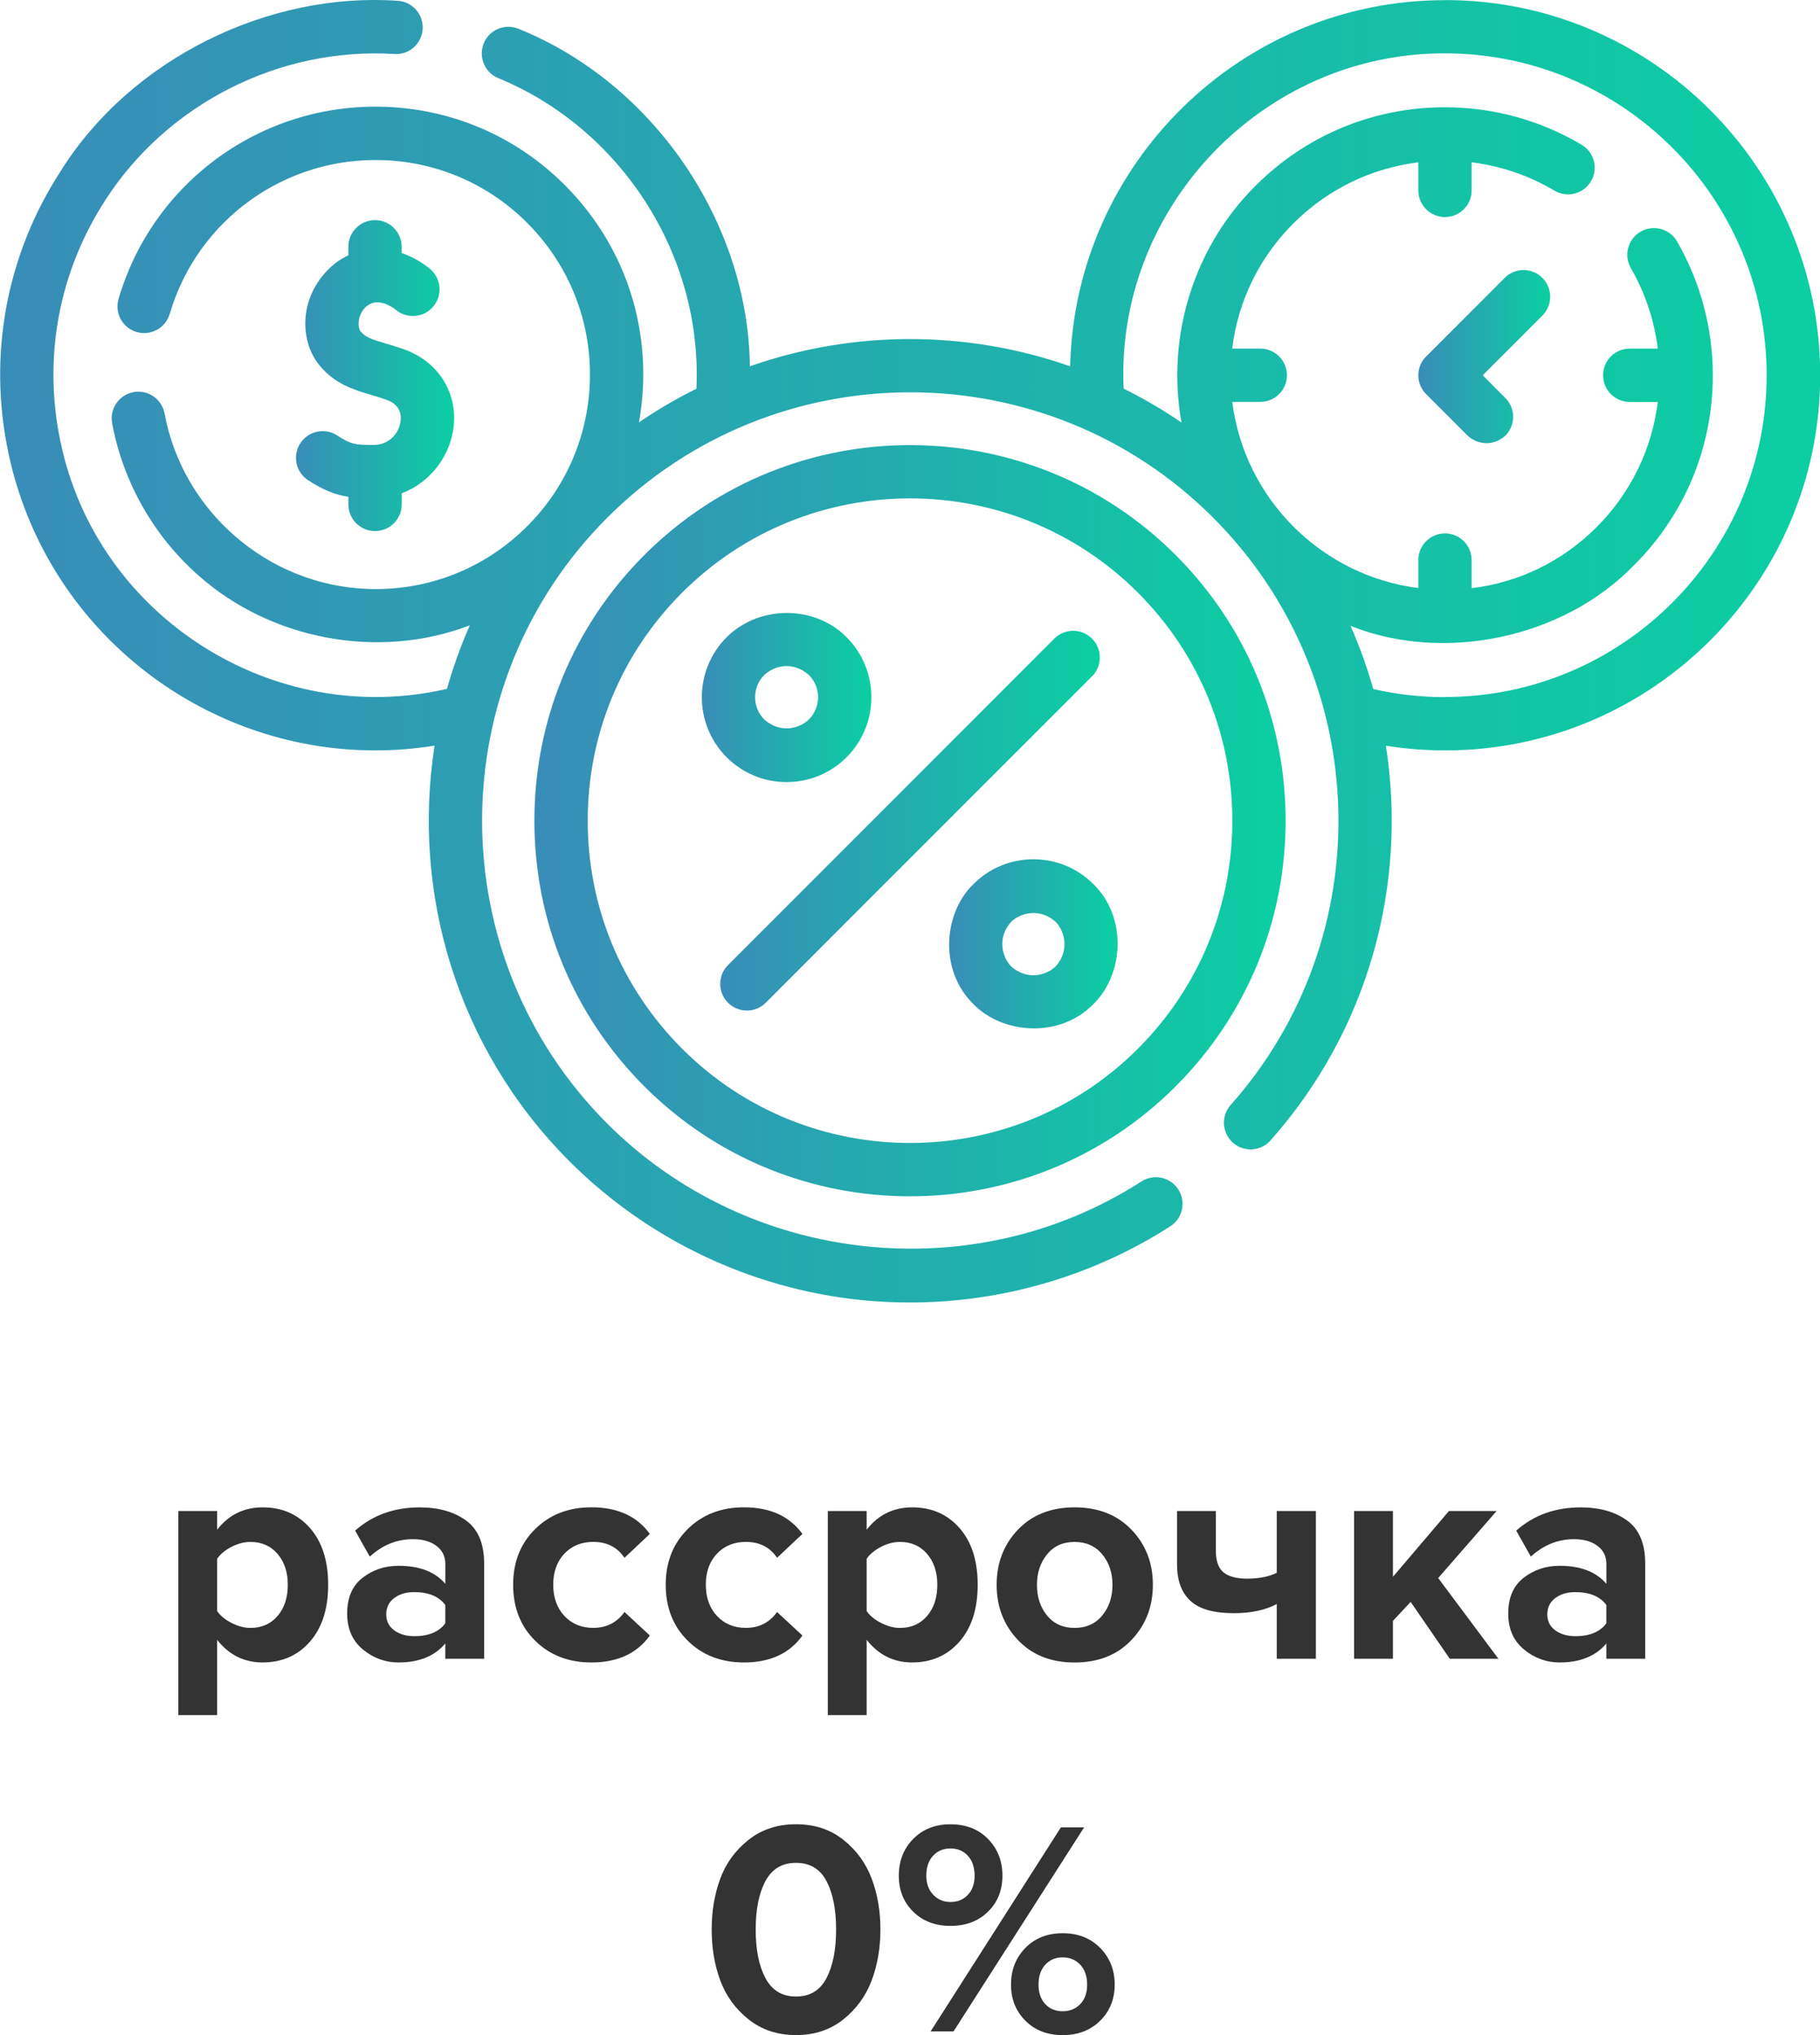 <?xml version="1.0" encoding="UTF-8"?>
<!DOCTYPE svg PUBLIC "-//W3C//DTD SVG 1.1//EN" "http://www.w3.org/Graphics/SVG/1.1/DTD/svg11.dtd">
<!-- Creator: CorelDRAW 2020 (64-Bit) -->
<svg xmlns="http://www.w3.org/2000/svg" xml:space="preserve" width="14.697mm" height="16.426mm" version="1.1" style="shape-rendering:geometricPrecision; text-rendering:geometricPrecision; image-rendering:optimizeQuality; fill-rule:evenodd; clip-rule:evenodd"
viewBox="0 0 468.53 523.65"
 xmlns:xlink="http://www.w3.org/1999/xlink"
 xmlns:xodm="http://www.corel.com/coreldraw/odm/2003">
 <defs>
  <style type="text/css">
   <![CDATA[
    .fil0 {fill:#333333;fill-rule:nonzero}
    .fil5 {fill:url(#id0);fill-rule:nonzero}
    .fil7 {fill:url(#id1);fill-rule:nonzero}
    .fil3 {fill:url(#id2);fill-rule:nonzero}
    .fil2 {fill:url(#id3);fill-rule:nonzero}
    .fil1 {fill:url(#id4);fill-rule:nonzero}
    .fil6 {fill:url(#id5);fill-rule:nonzero}
    .fil4 {fill:url(#id6);fill-rule:nonzero}
   ]]>
  </style>
  <linearGradient id="id0" gradientUnits="userSpaceOnUse" x1="180.68" y1="179.48" x2="224.32" y2="179.48">
   <stop offset="0" style="stop-opacity:1; stop-color:#388DB8"/>
   <stop offset="1" style="stop-opacity:1; stop-color:#0BCFA2"/>
  </linearGradient>
  <linearGradient id="id1" gradientUnits="userSpaceOnUse" xlink:href="#id0" x1="185.41" y1="211.17" x2="283.13" y2="211.17">
  </linearGradient>
  <linearGradient id="id2" gradientUnits="userSpaceOnUse" xlink:href="#id0" x1="365.13" y1="91.77" x2="399.07" y2="91.77">
  </linearGradient>
  <linearGradient id="id3" gradientUnits="userSpaceOnUse" xlink:href="#id0" x1="-0" y1="167.58" x2="468.53" y2="167.58">
  </linearGradient>
  <linearGradient id="id4" gradientUnits="userSpaceOnUse" xlink:href="#id0" x1="76.19" y1="96.64" x2="116.91" y2="96.64">
  </linearGradient>
  <linearGradient id="id5" gradientUnits="userSpaceOnUse" xlink:href="#id0" x1="244.34" y1="242.86" x2="287.72" y2="242.86">
  </linearGradient>
  <linearGradient id="id6" gradientUnits="userSpaceOnUse" xlink:href="#id0" x1="137.57" y1="211.17" x2="330.97" y2="211.17">
  </linearGradient>
 </defs>
 <g id="Слой_x0020_1">
  <g id="_2061224718528">
   <path class="fil0" d="M67.63 427.77c-4.78,0 -8.68,-1.94 -11.73,-5.82l0 19.37 -10 0 0 -52.51 10 0 0 4.8c2.99,-3.83 6.9,-5.75 11.73,-5.75 4.99,0 9.04,1.77 12.16,5.31 3.12,3.54 4.69,8.41 4.69,14.6 0,6.19 -1.56,11.07 -4.69,14.64 -3.12,3.57 -7.18,5.35 -12.16,5.35zm-3.15 -8.89c2.89,0 5.21,-1.02 6.97,-3.07 1.76,-2.05 2.64,-4.72 2.64,-8.03 0,-3.25 -0.88,-5.9 -2.64,-7.95 -1.76,-2.05 -4.08,-3.07 -6.97,-3.07 -1.63,0 -3.25,0.42 -4.88,1.26 -1.63,0.84 -2.86,1.86 -3.7,3.07l0 13.46c0.84,1.21 2.08,2.23 3.74,3.07 1.65,0.84 3.27,1.26 4.84,1.26z"/>
   <path id="1" class="fil0" d="M124.63 426.83l-10 0 0 -3.94c-2.73,3.25 -6.74,4.88 -12.04,4.88 -3.41,0 -6.47,-1.12 -9.17,-3.34 -2.7,-2.23 -4.05,-5.31 -4.05,-9.25 0,-4.09 1.33,-7.16 3.98,-9.21 2.65,-2.05 5.74,-3.07 9.25,-3.07 5.4,0 9.42,1.55 12.04,4.64l0 -5.12c0,-1.94 -0.76,-3.49 -2.28,-4.64 -1.52,-1.15 -3.54,-1.73 -6.06,-1.73 -4.14,0 -7.85,1.5 -11.1,4.49l-3.78 -6.69c4.51,-3.99 10.05,-5.98 16.61,-5.98 4.88,0 8.87,1.13 11.96,3.39 3.1,2.26 4.64,5.93 4.64,11.02l0 24.56zm-18.03 -5.82c3.73,0 6.4,-1.1 8.03,-3.31l0 -4.72c-1.63,-2.21 -4.3,-3.31 -8.03,-3.31 -2.05,0 -3.75,0.51 -5.12,1.53 -1.36,1.02 -2.05,2.43 -2.05,4.21 0,1.73 0.68,3.1 2.05,4.09 1.36,1 3.07,1.5 5.12,1.5z"/>
   <path id="2" class="fil0" d="M152.26 427.77c-5.88,0 -10.71,-1.86 -14.49,-5.59 -3.78,-3.73 -5.67,-8.53 -5.67,-14.41 0,-5.82 1.89,-10.6 5.67,-14.33 3.78,-3.73 8.61,-5.59 14.49,-5.59 6.72,0 11.73,2.29 15.03,6.85l-6.53 6.14c-1.84,-2.73 -4.51,-4.09 -8.03,-4.09 -3.04,0 -5.52,1.01 -7.44,3.03 -1.91,2.02 -2.87,4.68 -2.87,7.99 0,3.31 0.96,5.98 2.87,8.03 1.92,2.05 4.4,3.07 7.44,3.07 3.41,0 6.09,-1.36 8.03,-4.09l6.53 6.06c-3.31,4.62 -8.32,6.93 -15.03,6.93z"/>
   <path id="3" class="fil0" d="M191.54 427.77c-5.88,0 -10.71,-1.86 -14.49,-5.59 -3.78,-3.73 -5.67,-8.53 -5.67,-14.41 0,-5.82 1.89,-10.6 5.67,-14.33 3.78,-3.73 8.61,-5.59 14.49,-5.59 6.72,0 11.73,2.29 15.03,6.85l-6.53 6.14c-1.84,-2.73 -4.51,-4.09 -8.03,-4.09 -3.04,0 -5.52,1.01 -7.44,3.03 -1.91,2.02 -2.87,4.68 -2.87,7.99 0,3.31 0.96,5.98 2.87,8.03 1.92,2.05 4.4,3.07 7.44,3.07 3.41,0 6.09,-1.36 8.03,-4.09l6.53 6.06c-3.31,4.62 -8.32,6.93 -15.03,6.93z"/>
   <path id="4" class="fil0" d="M234.84 427.77c-4.78,0 -8.68,-1.94 -11.73,-5.82l0 19.37 -10 0 0 -52.51 10 0 0 4.8c2.99,-3.83 6.9,-5.75 11.73,-5.75 4.99,0 9.04,1.77 12.16,5.31 3.12,3.54 4.69,8.41 4.69,14.6 0,6.19 -1.56,11.07 -4.69,14.64 -3.12,3.57 -7.18,5.35 -12.16,5.35zm-3.15 -8.89c2.89,0 5.21,-1.02 6.97,-3.07 1.76,-2.05 2.64,-4.72 2.64,-8.03 0,-3.25 -0.88,-5.9 -2.64,-7.95 -1.76,-2.05 -4.08,-3.07 -6.97,-3.07 -1.63,0 -3.25,0.42 -4.88,1.26 -1.63,0.84 -2.86,1.86 -3.7,3.07l0 13.46c0.84,1.21 2.08,2.23 3.74,3.07 1.65,0.84 3.27,1.26 4.84,1.26z"/>
   <path id="5" class="fil0" d="M291.28 421.99c-3.67,3.86 -8.55,5.79 -14.64,5.79 -6.09,0 -10.95,-1.93 -14.6,-5.79 -3.65,-3.86 -5.47,-8.59 -5.47,-14.21 0,-5.61 1.82,-10.34 5.47,-14.17 3.65,-3.83 8.52,-5.75 14.6,-5.75 6.09,0 10.97,1.92 14.64,5.75 3.68,3.83 5.51,8.56 5.51,14.17 0,5.62 -1.84,10.35 -5.51,14.21zm-21.73 -6.3c1.73,2.13 4.09,3.19 7.08,3.19 2.99,0 5.37,-1.06 7.12,-3.19 1.76,-2.13 2.64,-4.76 2.64,-7.91 0,-3.1 -0.88,-5.71 -2.64,-7.83 -1.76,-2.13 -4.13,-3.19 -7.12,-3.19 -2.99,0 -5.35,1.06 -7.08,3.19 -1.73,2.13 -2.6,4.74 -2.6,7.83 0,3.15 0.86,5.79 2.6,7.91z"/>
   <path id="6" class="fil0" d="M303.01 388.81l10 0 0 10.31c0,2.57 0.66,4.39 1.97,5.47 1.31,1.07 3.33,1.61 6.06,1.61 3.1,0 5.64,-0.5 7.64,-1.5l0 -15.9 10.07 0 0 38.02 -10.07 0 0 -14.09c-2.89,1.57 -6.59,2.36 -11.1,2.36 -5.15,0 -8.86,-1.06 -11.14,-3.19 -2.29,-2.12 -3.43,-5.23 -3.43,-9.33l0 -13.77z"/>
   <polygon id="7" class="fil0" points="385.75,426.83 373.23,426.83 363.15,412.19 358.59,417.07 358.59,426.83 348.59,426.83 348.59,388.81 358.59,388.81 358.59,405.73 373,388.81 385.27,388.81 370.24,406.05 "/>
   <path id="8" class="fil0" d="M423.53 426.83l-10 0 0 -3.94c-2.73,3.25 -6.74,4.88 -12.04,4.88 -3.41,0 -6.47,-1.12 -9.17,-3.34 -2.7,-2.23 -4.05,-5.31 -4.05,-9.25 0,-4.09 1.33,-7.16 3.98,-9.21 2.65,-2.05 5.74,-3.07 9.25,-3.07 5.4,0 9.42,1.55 12.04,4.64l0 -5.12c0,-1.94 -0.76,-3.49 -2.28,-4.64 -1.52,-1.15 -3.54,-1.73 -6.06,-1.73 -4.14,0 -7.85,1.5 -11.1,4.49l-3.78 -6.69c4.51,-3.99 10.05,-5.98 16.61,-5.98 4.88,0 8.87,1.13 11.96,3.39 3.1,2.26 4.64,5.93 4.64,11.02l0 24.56zm-18.03 -5.82c3.73,0 6.4,-1.1 8.03,-3.31l0 -4.72c-1.63,-2.21 -4.3,-3.31 -8.03,-3.31 -2.05,0 -3.75,0.51 -5.12,1.53 -1.36,1.02 -2.05,2.43 -2.05,4.21 0,1.73 0.68,3.1 2.05,4.09 1.36,1 3.07,1.5 5.12,1.5z"/>
   <path id="9" class="fil0" d="M217.13 519.6c-3.36,2.7 -7.43,4.05 -12.2,4.05 -4.78,0 -8.86,-1.35 -12.24,-4.05 -3.39,-2.7 -5.81,-6.05 -7.28,-10.04 -1.47,-3.99 -2.2,-8.34 -2.2,-13.07 0,-4.72 0.73,-9.08 2.2,-13.07 1.47,-3.99 3.9,-7.32 7.28,-10 3.39,-2.68 7.47,-4.02 12.24,-4.02 4.78,0 8.84,1.34 12.2,4.02 3.36,2.67 5.79,6.01 7.28,10 1.5,3.99 2.24,8.34 2.24,13.07 0,4.72 -0.75,9.08 -2.24,13.07 -1.5,3.99 -3.92,7.34 -7.28,10.04zm-20.07 -10.59c1.68,3.15 4.3,4.72 7.87,4.72 3.57,0 6.18,-1.57 7.83,-4.72 1.65,-3.15 2.48,-7.32 2.48,-12.52 0,-5.2 -0.83,-9.36 -2.48,-12.48 -1.65,-3.12 -4.26,-4.68 -7.83,-4.68 -3.57,0 -6.19,1.56 -7.87,4.68 -1.68,3.12 -2.52,7.28 -2.52,12.48 0,5.2 0.84,9.37 2.52,12.52z"/>
   <path id="10" class="fil0" d="M244.68 495.55c-3.93,0 -7.14,-1.22 -9.6,-3.66 -2.47,-2.44 -3.7,-5.52 -3.7,-9.25 0,-3.78 1.23,-6.93 3.7,-9.45 2.46,-2.52 5.67,-3.78 9.6,-3.78 3.99,0 7.22,1.26 9.68,3.78 2.46,2.52 3.7,5.67 3.7,9.45 0,3.73 -1.23,6.81 -3.7,9.25 -2.47,2.44 -5.7,3.66 -9.68,3.66zm0.79 27.16l-5.9 0 33.54 -52.51 5.98 0 -33.62 52.51zm37.75 -2.75c-2.49,2.46 -5.71,3.7 -9.64,3.7 -3.94,0 -7.14,-1.23 -9.61,-3.7 -2.46,-2.47 -3.7,-5.56 -3.7,-9.29 0,-3.78 1.23,-6.93 3.7,-9.45 2.47,-2.52 5.67,-3.78 9.61,-3.78 3.94,0 7.15,1.26 9.64,3.78 2.49,2.52 3.74,5.67 3.74,9.45 0,3.73 -1.25,6.82 -3.74,9.29zm-38.54 -30.55c1.84,0 3.33,-0.62 4.49,-1.85 1.15,-1.23 1.73,-2.87 1.73,-4.92 0,-2.15 -0.58,-3.86 -1.73,-5.12 -1.15,-1.26 -2.65,-1.89 -4.49,-1.89 -1.84,0 -3.33,0.63 -4.49,1.89 -1.15,1.26 -1.73,2.96 -1.73,5.12 0,1.99 0.59,3.62 1.77,4.88 1.18,1.26 2.67,1.89 4.45,1.89zm24.4 26.26c1.16,1.23 2.65,1.85 4.49,1.85 1.84,0 3.35,-0.62 4.53,-1.85 1.18,-1.23 1.77,-2.9 1.77,-5 0,-2.15 -0.59,-3.86 -1.77,-5.12 -1.18,-1.26 -2.69,-1.89 -4.53,-1.89 -1.84,0 -3.33,0.63 -4.49,1.89 -1.15,1.26 -1.73,2.96 -1.73,5.12 0,2.1 0.58,3.76 1.73,5z"/>
   <g>
    <g>
     <path class="fil1" d="M96.19 114.48c-4.7,0.03 -5.91,-0.16 -9.38,-2.42 -3.18,-2.08 -7.43,-1.18 -9.5,2 -2.07,3.17 -1.18,7.42 2,9.5 3.91,2.55 6.96,3.75 10.38,4.28l0 1.95c0,3.79 3.07,6.86 6.86,6.86 3.79,0 6.86,-3.07 6.86,-6.86l0 -2.87c7.38,-2.73 12.1,-9.4 13.21,-16.01 1.57,-9.36 -3.51,-17.81 -12.63,-21.03 -1.74,-0.61 -3.31,-1.08 -4.69,-1.49 -3.8,-1.13 -5.18,-1.6 -6.47,-3.12 -0.33,-0.4 -0.71,-1.56 -0.39,-3.16 0.17,-0.82 0.77,-2.84 2.8,-3.87 2.92,-1.49 6.32,1.19 6.69,1.5 2.92,2.41 7.25,2 9.66,-0.93 2.41,-2.92 1.99,-7.25 -0.93,-9.66 -2,-1.64 -4.49,-3.1 -7.26,-4.04l0 -1.61c0,-3.79 -3.07,-6.86 -6.86,-6.86 -3.79,0 -6.86,3.07 -6.86,6.86l0 2.2c-4.61,2.03 -9.37,7.26 -10.69,13.69 -1.1,5.42 0.15,10.92 3.33,14.71 4,4.76 8.61,6.13 13.06,7.46 1.29,0.38 2.62,0.78 4.04,1.28 3.62,1.28 3.99,3.87 3.67,5.81 -0.47,2.8 -2.83,5.82 -6.9,5.84l0 0z"/>
     <path class="fil2" d="M371.99 0.04c-52.45,0 -95.26,42.05 -96.5,94.21 -26.62,-9.34 -55.82,-9.34 -82.44,0 -0.47,-37.02 -24.77,-72.8 -59.53,-86.83 -3.5,-1.45 -7.52,0.2 -8.97,3.7 -1.45,3.5 0.2,7.52 3.7,8.97 31.45,12.93 52.63,45.27 51.03,79.94 -5.08,2.51 -10.03,5.4 -14.79,8.65 0.57,-3.19 0.93,-6.44 1.06,-9.74 0.69,-18.4 -5.83,-35.97 -18.36,-49.46 -12.53,-13.5 -29.56,-21.31 -47.96,-21.99 -31.58,-1.17 -59.83,19.15 -68.71,49.42 -1.07,3.64 1.01,7.45 4.65,8.52 3.64,1.06 7.45,-1.02 8.52,-4.65 7.12,-24.24 29.74,-40.5 55.03,-39.57 14.74,0.55 28.38,6.81 38.41,17.61 10.03,10.81 15.25,24.88 14.71,39.61 -0.55,14.73 -6.81,28.38 -17.61,38.41 -10.81,10.03 -24.87,15.25 -39.61,14.7 -25.64,-0.95 -47.61,-19.93 -52.25,-45.13 -0.69,-3.73 -4.27,-6.2 -7.99,-5.51 -3.73,0.69 -6.2,4.26 -5.51,7.99 2.79,15.17 10.76,29.16 22.43,39.37 18.3,16.14 45.89,21.74 69.65,12.64 -2.36,5.33 -4.32,10.8 -5.88,16.35 -44.56,10.34 -90.14,-18.44 -99.5,-63.61 -4.57,-21.64 -0.43,-43.76 11.64,-62.28 15.79,-24.46 44.53,-39.3 74.34,-37.46 3.79,0.26 7.03,-2.66 7.26,-6.44 0.23,-3.78 -2.66,-7.03 -6.44,-7.26 -33.19,-2.29 -68.5,14.78 -86.65,43.67 -14.07,21.6 -18.89,47.39 -13.57,72.61 9.57,45.39 49.77,76.61 94.42,76.61 5.06,0 10.18,-0.41 15.31,-1.23 -5.91,37.83 5.66,77.89 34.75,106.98 20.13,20.13 46.79,32.8 75.07,35.68 4.17,0.42 8.34,0.63 12.51,0.63 23.71,0 47.13,-6.79 67.07,-19.61 3.19,-2.05 4.11,-6.29 2.06,-9.48 -2.05,-3.19 -6.3,-4.11 -9.48,-2.06 -43.26,27.8 -101.09,21.56 -137.51,-14.87 -42.99,-42.99 -42.99,-112.95 0,-155.94 42.99,-42.99 112.95,-42.99 155.94,0 41.22,41.23 43.21,107.62 4.52,151.14 -2.52,2.83 -2.26,7.17 0.57,9.69 2.83,2.52 7.17,2.26 9.69,-0.57 25.47,-28.66 35.26,-66.13 29.7,-101.57 5.03,0.8 10.13,1.21 15.27,1.21 53.23,0 96.54,-43.3 96.54,-96.53 0,-53.23 -43.3,-96.54 -96.54,-96.54l0 0zm0 179.34c-6.24,0 -12.43,-0.7 -18.46,-2.08 -1.57,-5.53 -3.52,-10.97 -5.86,-16.27 23.76,9.56 54.63,3.37 73.01,-15.62 13.06,-13.04 20.26,-30.38 20.26,-48.84 0,-12.1 -3.18,-24.01 -9.21,-34.45 -1.89,-3.28 -6.09,-4.41 -9.38,-2.51 -3.28,1.9 -4.41,6.09 -2.51,9.38 3.68,6.36 6.03,13.42 6.94,20.71l-7.23 0c-3.79,0 -6.86,3.07 -6.86,6.86 0,3.79 3.07,6.86 6.86,6.86l7.22 0c-1.5,12.18 -6.97,23.45 -15.79,32.26 -8.79,8.78 -19.99,14.2 -32.13,15.67l0 -7.24c0,-3.79 -3.07,-6.86 -6.86,-6.86 -3.79,0 -6.86,3.07 -6.86,6.86l0 7.2c-24.94,-3.16 -44.77,-22.98 -47.9,-47.9l7.21 0c3.79,0 6.86,-3.07 6.86,-6.86 0,-3.79 -3.07,-6.86 -6.86,-6.86l-7.23 0c1.49,-12.15 6.93,-23.39 15.73,-32.18 8.8,-8.8 20.04,-14.24 32.19,-15.74l0 7.22c0,3.79 3.07,6.86 6.86,6.86 3.79,0 6.86,-3.07 6.86,-6.86l0 -7.23c7.52,0.94 14.79,3.41 21.31,7.29 3.26,1.94 7.47,0.86 9.41,-2.39 1.94,-3.26 0.87,-7.47 -2.39,-9.41 -10.61,-6.31 -22.78,-9.65 -35.19,-9.65 -18.42,0 -35.73,7.17 -48.76,20.19 -15.74,15.6 -23.1,38.59 -19.07,60.93 -4.8,-3.28 -9.78,-6.19 -14.9,-8.72 -2.15,-46.57 35.93,-86.4 82.73,-86.27 45.66,0 82.81,37.15 82.81,82.81 0,45.66 -37.15,82.81 -82.81,82.81l0 0z"/>
     <path class="fil3" d="M387.36 71.5l-20.22 20.22c-2.68,2.68 -2.68,7.03 0,9.7l10.69 10.69c2.15,1.98 6.14,3.11 9.7,0 2.68,-2.68 2.68,-7.03 0,-9.7l-5.83 -5.84 15.36 -15.37c2.68,-2.68 2.68,-7.03 0,-9.7 -2.68,-2.68 -7.02,-2.68 -9.7,-0l0 0z"/>
     <path class="fil4" d="M302.64 142.8c-37.7,-37.7 -99.05,-37.7 -136.75,0 -18.26,18.26 -28.32,42.55 -28.32,68.38 0,25.83 10.06,50.11 28.32,68.37 18.85,18.86 43.61,28.28 68.38,28.28 24.76,0 49.52,-9.43 68.37,-28.28 18.26,-18.26 28.32,-42.55 28.32,-68.37 0,-25.83 -10.06,-50.11 -28.32,-68.38zm-9.7 127.04c-32.35,32.35 -84.99,32.35 -117.34,0 -15.67,-15.67 -24.3,-36.5 -24.3,-58.67 0,-22.16 8.63,-43 24.3,-58.67 16.18,-16.18 37.42,-24.26 58.67,-24.26 21.25,0 42.49,8.09 58.67,24.26 15.67,15.67 24.3,36.51 24.3,58.67 0,22.16 -8.63,43 -24.3,58.67l0 0z"/>
     <path class="fil5" d="M202.5 201.24c5.83,0 11.31,-2.27 15.44,-6.39 8.51,-8.51 8.51,-22.37 0,-30.88 -8.03,-8.2 -22.39,-8.45 -30.88,0 -8.51,8.51 -8.51,22.37 0,30.88 4.13,4.13 9.61,6.39 15.44,6.39zm-5.74 -27.57c2.52,-2.32 7.19,-3.69 11.47,0 3.16,3.16 3.16,8.31 0,11.47 -2.41,2.3 -7.29,3.69 -11.47,0 -3.16,-3.16 -3.16,-8.31 0,-11.47z"/>
     <path class="fil6" d="M266.03 221.1c-5.83,0 -11.32,2.27 -15.44,6.39 -7.73,7.47 -8.91,22.2 -0,30.88 7.47,7.72 22.2,8.91 30.88,0 7.72,-7.47 8.91,-22.2 0,-30.88 -4.12,-4.12 -9.61,-6.39 -15.44,-6.39zm5.74 27.57c-2.42,2.3 -7.29,3.69 -11.47,0 -2.3,-2.42 -3.69,-7.3 0,-11.47 2.42,-2.3 7.3,-3.69 11.47,0 2.3,2.42 3.69,7.3 0,11.47z"/>
     <path class="fil7" d="M281.12 164.32c-2.68,-2.68 -7.03,-2.68 -9.7,0l-84 84c-2.68,2.68 -2.68,7.03 0,9.7 1.34,1.34 3.1,2.01 4.85,2.01 1.76,0 3.51,-0.67 4.85,-2.01l84 -83.99c2.68,-2.68 2.68,-7.03 0,-9.71l0 0z"/>
    </g>
   </g>
  </g>
 </g>
</svg>
